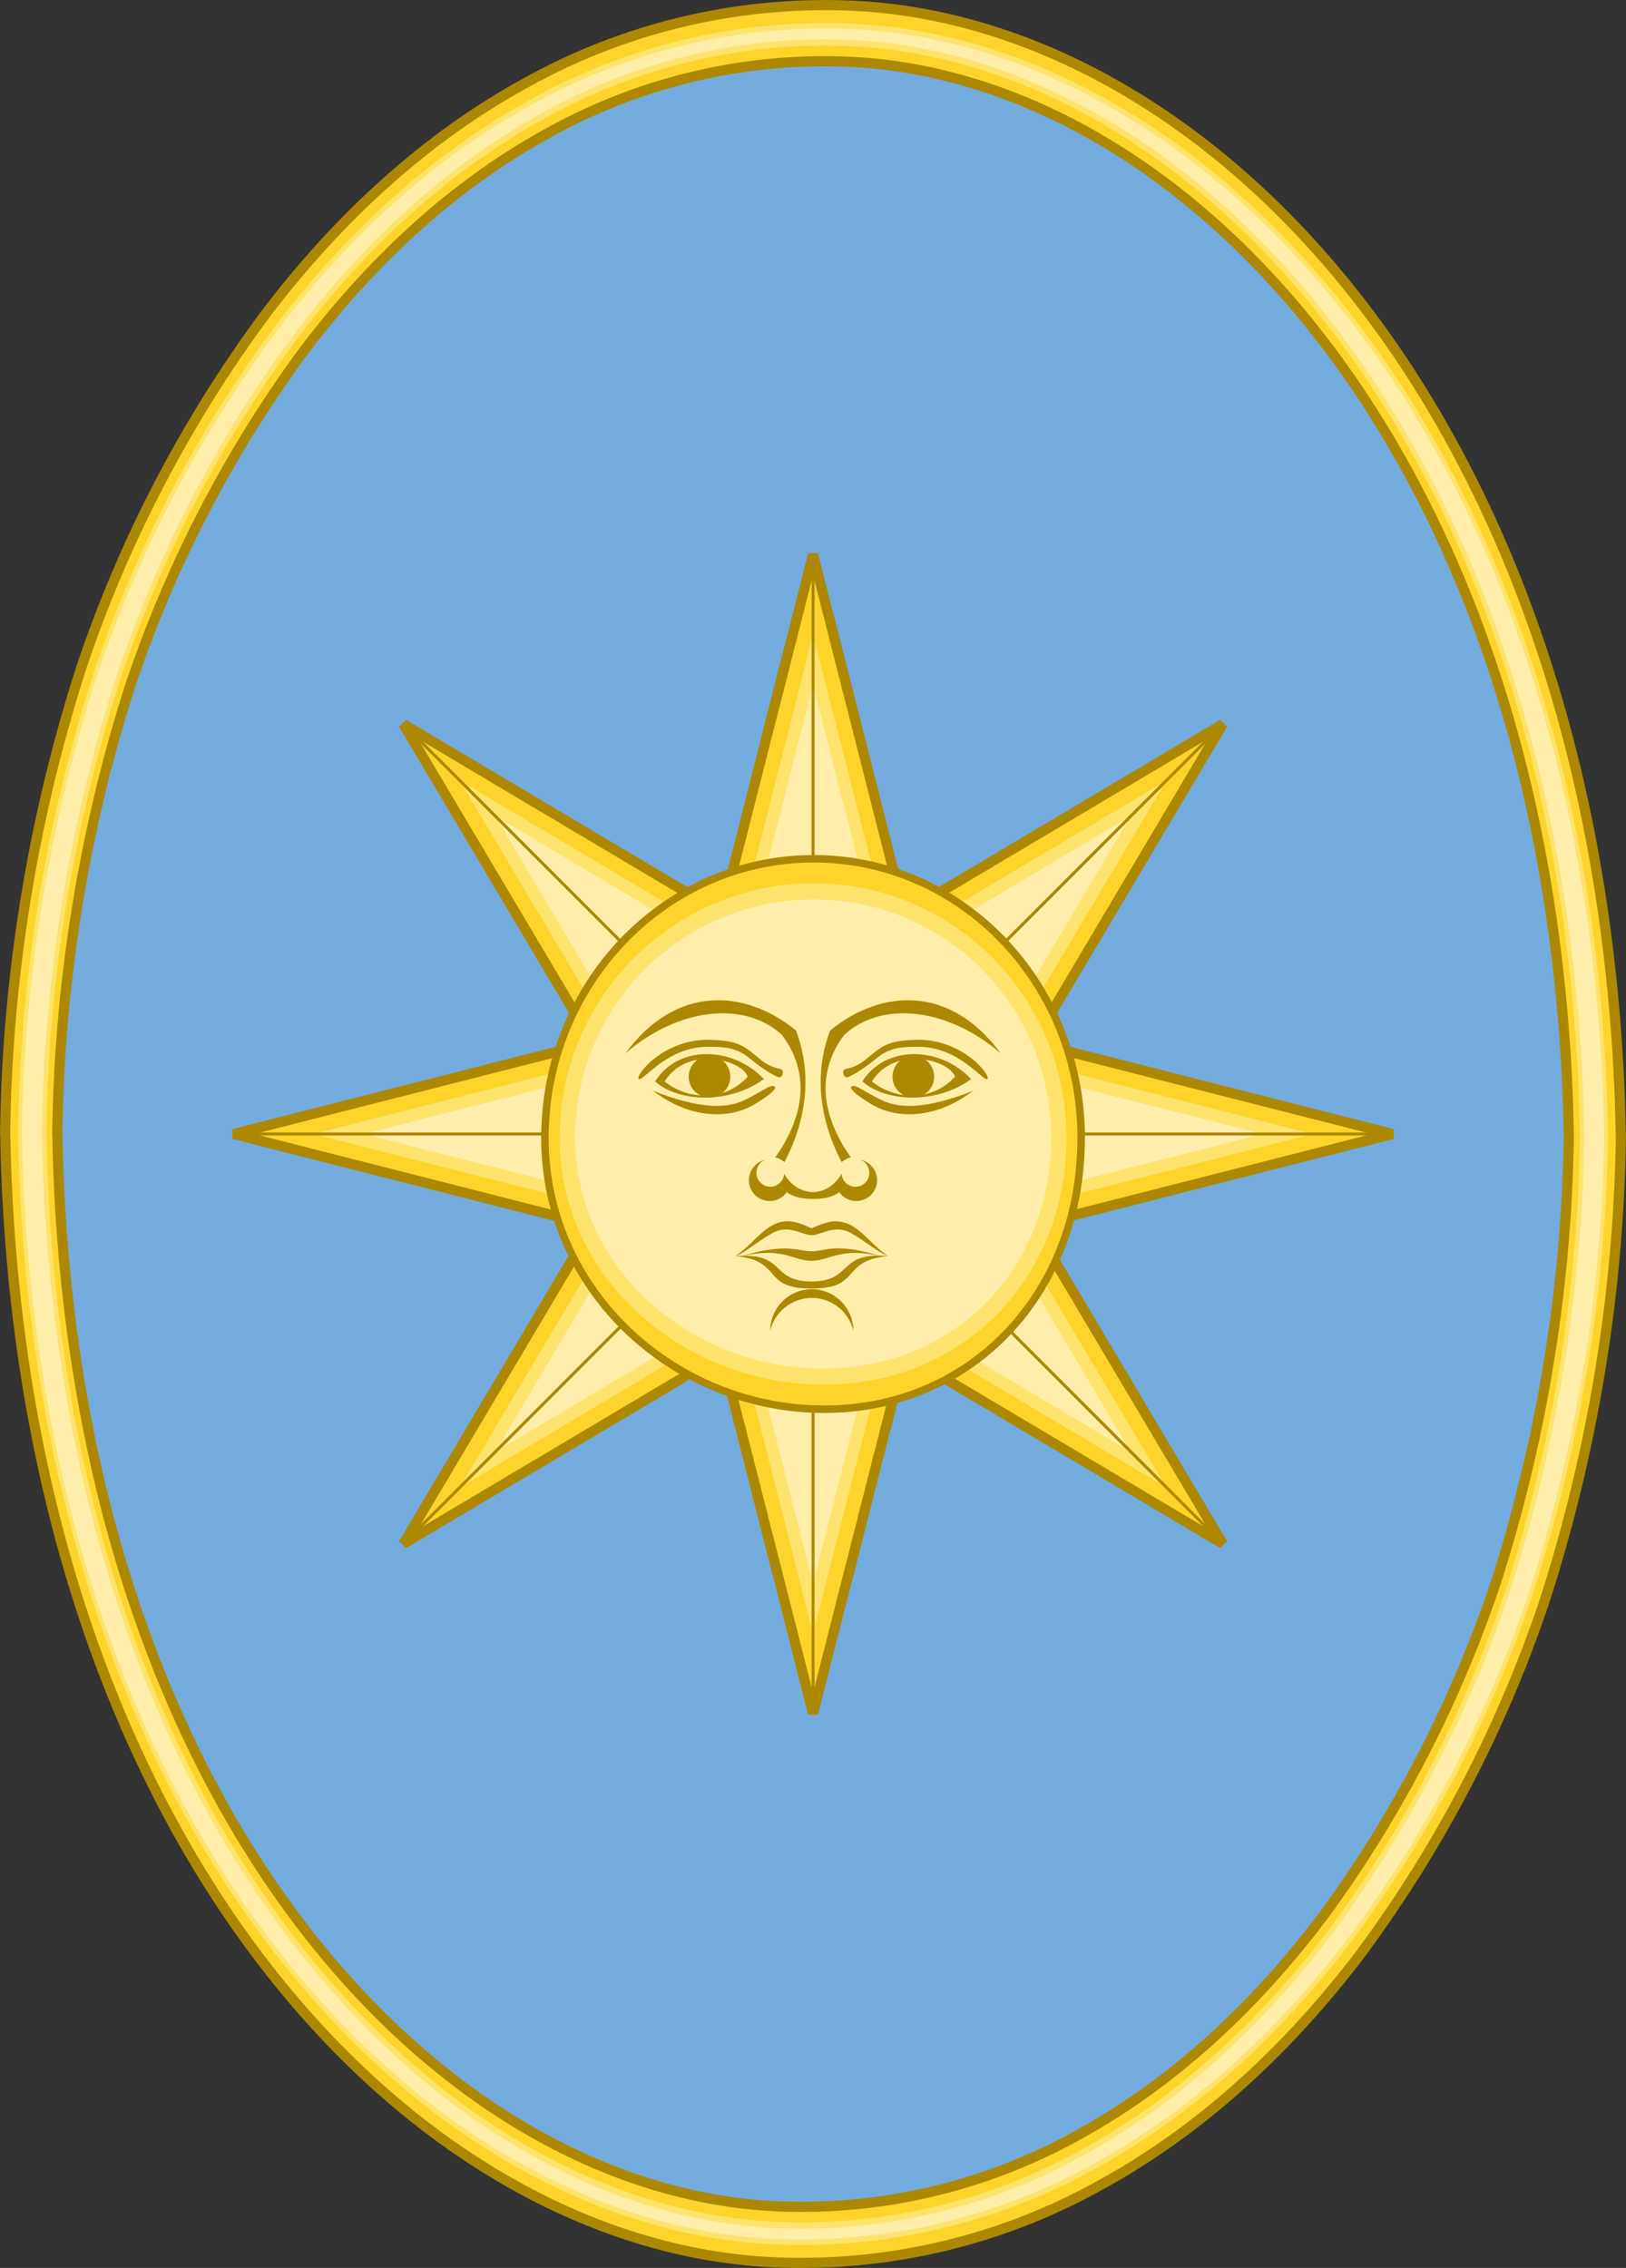 <?xml version="1.0" encoding="UTF-8"?>
<svg id="svg2" xmlns="http://www.w3.org/2000/svg" viewBox="0 0 267.24 372.63">
  <rect x="0" y="0" width="267.24" height="372.63" fill="#333333" stroke="none"/>
  <defs>
    <style>
      .cls-1 {
        fill: #fee46e;
      }

      .cls-2 {
        fill: #fea;
      }

      .cls-3, .cls-4, .cls-5 {
        fill: #ac8800;
      }

      .cls-6 {
        fill: #74acdf;
      }

      .cls-7 {
        stroke-width: 1.67px;
      }

      .cls-7, .cls-4 {
        stroke-miterlimit: 1;
      }

      .cls-7, .cls-4, .cls-8 {
        stroke: #ac8800;
      }

      .cls-7, .cls-8 {
        fill: #ffd42a;
      }

      .cls-4 {
        stroke-width: .5px;
      }

      .cls-8 {
        stroke-width: 1.23px;
      }

      .cls-5 {
        fill-rule: evenodd;
      }
    </style>
  </defs>
  <path class="cls-6" d="m260.06,176.03C254.41,69.45,194.36,8.14,138.59,6.47c-17.47-.57-34.77,3.71-50.04,12.36-15.33,8.52-29.14,21.17-40.92,36.96-12.41,17.03-22.11,35.95-28.76,56.03-6.61,20.84-10.52,42.42-11.68,64.21-.18,3.42-.29,6.85-.34,10.28h.02c.07,3.46.17,6.9.35,10.28,5.65,106.58,65.7,167.89,121.47,169.56,17.47.57,34.77-3.71,50.04-12.36,15.33-8.52,29.14-21.17,40.92-36.96,12.41-17.03,22.11-35.95,28.76-56.03,6.61-20.84,10.52-42.42,11.68-64.21.18-3.42.29-6.85.34-10.28h-.02c-.07-3.46-.17-6.9-.35-10.28Z"/>
  <g>
    <polygon class="cls-7" points="133.63 91.09 152.95 167 228.86 186.32 152.95 205.64 133.63 281.54 114.31 205.64 38.41 186.32 114.31 167 133.63 91.09"/>
    <polygon class="cls-1" points="133.63 104.22 150.29 169.66 215.73 186.32 150.29 202.97 133.63 268.41 116.98 202.97 51.53 186.32 116.98 169.66 133.63 104.22"/>
    <polygon class="cls-2" points="133.63 112.49 148.61 171.34 207.46 186.32 148.61 201.29 133.63 260.14 118.65 201.29 59.81 186.32 118.65 171.34 133.63 112.49"/>
  </g>
  <g>
    <polygon class="cls-7" points="200.97 118.98 160.96 186.32 200.97 253.65 133.63 213.64 66.3 253.65 106.31 186.32 66.3 118.98 133.63 158.99 200.97 118.98"/>
    <g>
      <polygon class="cls-1" points="191.69 128.26 157.19 186.32 191.69 244.37 133.63 209.87 75.58 244.37 110.08 186.32 75.58 128.26 133.63 162.76 191.69 128.26"/>
      <polygon class="cls-2" points="185.83 134.11 154.81 186.32 185.83 238.52 133.63 207.5 81.43 238.52 112.45 186.32 81.43 134.11 133.63 165.13 185.83 134.11"/>
    </g>
  </g>
  <path class="cls-7" d="m266.38,186.32c-.07-3.57-.18-7.12-.37-10.6C260.09,65.82,197.2,2.61,138.8.89c-18.3-.58-36.41,3.82-52.41,12.74-16.06,8.79-30.52,21.82-42.85,38.11-13,17.56-23.16,37.06-30.12,57.77-6.92,21.49-11.02,43.74-12.23,66.21-.19,3.53-.3,7.06-.35,10.6h.02c.07,3.57.18,7.12.37,10.6,5.92,109.89,68.81,173.1,127.22,174.83,18.3.58,36.41-3.82,52.41-12.74,16.06-8.79,30.52-21.82,42.85-38.11,13-17.56,23.16-37.06,30.12-57.77,6.92-21.49,11.02-43.74,12.23-66.21.19-3.53.3-7.06.35-10.6h-.02Zm-8.86,10.07c-1.14,21.35-4.97,42.5-11.44,62.92-6.51,19.68-16.02,38.21-28.17,54.9-11.54,15.48-25.07,27.87-40.09,36.22-14.96,8.47-31.91,12.66-49.03,12.11-54.64-1.64-113.48-61.71-119.02-166.14-.17-3.31-.28-6.68-.34-10.07h-.02c.05-3.36.16-6.72.33-10.07,1.14-21.35,4.97-42.5,11.44-62.92,6.51-19.68,16.02-38.21,28.17-54.9,11.54-15.48,25.07-27.87,40.09-36.22,14.96-8.47,31.91-12.66,49.03-12.11,54.64,1.64,113.48,61.71,119.02,166.14.17,3.31.28,6.68.34,10.07h.02c-.05,3.36-.16,6.72-.33,10.07Z"/>
  <path class="cls-1" d="m264.29,186.32c-.07-3.51-.18-7-.36-10.43C258.1,67.74,196.21,5.53,138.73,3.83c-18.01-.57-35.84,3.76-51.57,12.54-15.8,8.65-30.03,21.48-42.17,37.51-12.79,17.28-22.79,36.47-29.64,56.85-6.81,21.14-10.84,43.04-12.04,65.16-.18,3.47-.3,6.95-.35,10.43h.02c.07,3.51.18,7,.36,10.43,5.83,108.15,67.72,170.36,125.2,172.05,18.01.57,35.84-3.76,51.57-12.54,15.8-8.65,30.03-21.48,42.17-37.51,12.79-17.28,22.79-36.47,29.64-56.85,6.81-21.14,10.84-43.04,12.04-65.16.18-3.47.3-6.95.35-10.43h-.02Zm-4.94,10.22c-1.16,21.66-5.04,43.12-11.61,63.83-6.61,19.97-16.25,38.77-28.59,55.7-11.71,15.7-25.44,28.27-40.68,36.74-15.18,8.6-32.37,12.84-49.74,12.28-55.44-1.66-115.13-62.61-120.75-168.56-.18-3.36-.28-6.78-.35-10.22h-.02c.05-3.41.16-6.82.34-10.22,1.16-21.66,5.04-43.12,11.61-63.83,6.61-19.97,16.25-38.77,28.59-55.7,11.71-15.7,25.44-28.27,40.68-36.74,15.18-8.6,32.37-12.84,49.74-12.28,55.44,1.66,115.13,62.61,120.75,168.56.18,3.36.28,6.78.35,10.22h.02c-.05,3.41-.16,6.82-.34,10.22Z"/>
  <path class="cls-2" d="m263.62,186.32c-.07-3.5-.18-6.97-.36-10.38C257.46,68.34,195.89,6.44,138.7,4.76c-17.92-.57-35.65,3.74-51.31,12.47-15.72,8.6-29.88,21.37-41.96,37.32-12.73,17.19-22.67,36.29-29.49,56.56-6.78,21.04-10.79,42.82-11.98,64.82-.18,3.45-.29,6.91-.35,10.38h.02c.07,3.5.18,6.97.36,10.38,5.8,107.6,67.38,169.49,124.56,171.18,17.92.57,35.65-3.74,51.31-12.47,15.72-8.6,29.88-21.37,41.96-37.32,12.73-17.19,22.67-36.29,29.49-56.56,6.78-21.04,10.79-42.82,11.98-64.82.18-3.45.29-6.91.35-10.38h-.02Zm-3.53,10.28c-1.16,21.79-5.07,43.37-11.68,64.21-6.64,20.08-16.35,39-28.76,56.03-11.78,15.8-25.59,28.44-40.92,36.96-15.27,8.65-32.57,12.92-50.04,12.36-55.77-1.67-115.82-62.98-121.47-169.56-.18-3.38-.28-6.82-.35-10.28h-.02c.05-3.43.16-6.86.34-10.28,1.16-21.79,5.07-43.37,11.68-64.21,6.64-20.08,16.35-39,28.76-56.03,11.78-15.8,25.59-28.44,40.92-36.96,15.27-8.65,32.57-12.92,50.04-12.36,55.77,1.67,115.82,62.98,121.47,169.56.18,3.38.28,6.82.35,10.28h.02c-.05,3.43-.16,6.86-.34,10.28Z"/>
  <g>
    <g id="_Repetición_radial_" data-name="&amp;lt;Repetición radial&amp;gt;">
      <line class="cls-4" x1="133.63" y1="204.68" x2="133.63" y2="278.12"/>
    </g>
    <g id="_Repetición_radial_-2" data-name="&amp;lt;Repetición radial&amp;gt;">
      <line class="cls-4" x1="120.65" y1="199.3" x2="68.72" y2="251.23"/>
    </g>
    <g id="_Repetición_radial_-3" data-name="&amp;lt;Repetición radial&amp;gt;">
      <line class="cls-4" x1="115.27" y1="186.32" x2="41.83" y2="186.32"/>
    </g>
    <g id="_Repetición_radial_-4" data-name="&amp;lt;Repetición radial&amp;gt;">
      <line class="cls-4" x1="120.65" y1="173.33" x2="68.72" y2="121.4"/>
    </g>
    <g id="_Repetición_radial_-5" data-name="&amp;lt;Repetición radial&amp;gt;">
      <line class="cls-4" x1="133.63" y1="167.96" x2="133.63" y2="94.52"/>
    </g>
    <g id="_Repetición_radial_-6" data-name="&amp;lt;Repetición radial&amp;gt;">
      <line class="cls-4" x1="146.62" y1="173.33" x2="198.55" y2="121.4"/>
    </g>
    <g id="_Repetición_radial_-7" data-name="&amp;lt;Repetición radial&amp;gt;">
      <line class="cls-4" x1="151.99" y1="186.32" x2="225.43" y2="186.32"/>
    </g>
    <g id="_Repetición_radial_-8" data-name="&amp;lt;Repetición radial&amp;gt;">
      <line class="cls-4" x1="146.62" y1="199.3" x2="198.55" y2="251.23"/>
    </g>
  </g>
  <g>
    <path class="cls-8" d="m177.7,186.89c-.06-25.35-19.69-45.86-44.08-45.79-24.39.06-44.12,20.65-44.06,45.99.06,25.35,21.61,44.5,45.99,44.45,24.38-.05,42.21-19.3,42.14-44.65h0Z"/>
    <path class="cls-1" d="m175.28,186.93c0-23.08-18.52-41.79-41.56-41.79s-41.74,18.71-41.74,41.79,20.33,40.56,43.37,40.56,39.93-17.48,39.93-40.56h0Z"/>
    <path class="cls-2" d="m172.75,186.89c0-21.59-17.38-39.1-39.02-39.1s-39.19,17.51-39.19,39.1,19.08,37.96,40.73,37.96,37.48-16.35,37.48-37.96Z"/>
    <g id="g93889">
      <g id="g94893">
        <path id="loweyecontour" class="cls-5" d="m150.23,173.19c-3.36,0-6.6,1.46-8.49,4.49,3.79,3.42,12.18,3.79,17.87-.39-2.47-2.65-6.02-4.1-9.38-4.1h0Zm-.05.78c3.27-.06,6.34,1.45,6.77,2.94-3.79,4.18-9.86,3.82-13.65.78,1.66-2.65,4.33-3.67,6.88-3.71h0Z"/>
        <g id="use93829">
          <path id="uppalpebra" class="cls-5" d="m150.87,170.85c-4.93,0-6.07,1.14-8.35,3.04s-3.42,1.51-3.79,1.9c-.38.38,0,1.51.76,1.14s2.28-1.14,4.55-3.04c2.28-1.9,4.55-1.9,6.83-1.9,6.83,0,10.62,5.69,11.39,5.3.76-.38-3.79-6.46-11.39-6.46h-.01Z"/>
        </g>
        <g id="use93831">
          <path id="eyebrow_nose" data-name="eyebrow nose" class="cls-5" d="m164.52,173.11c-8.73-7.58-19.73-8.73-25.8-3.04-1.49,1.99-2.43,4.11-2.83,6.34-.76,4.32.58,8.99,3.97,13.78-.39,0-1.14.38-1.53.76-3.01-5.76-4.08-11.68-3.09-17.31.26-1.48.66-2.92,1.19-4.32,8.35-6.83,19.73-7.58,28.08,3.79h.01Z"/>
        </g>
        <g id="use93833">
          <circle id="pupil" class="cls-3" cx="150.11" cy="176.9" r="3.42"/>
        </g>
        <g id="use93835">
          <path id="lowpalpebra" class="cls-5" d="m159.98,179.19c-6.46,4.93-12.9,4.55-16.69,2.28-3.79-2.28-3.79-3.04-3.04-3.04s1.51.76,4.55,2.28c3.04,1.51,7.58,1.51,15.18-1.51h0Z"/>
        </g>
        <path id="path93837" class="cls-5" d="m125.86,190.55c-1.62.3-2.77,1.73-2.77,3.39,0,1.89,1.55,3.39,3.44,3.39,1.11,0,2.13-.53,2.77-1.45,1.32.98,3.13,1.09,4.1,1.11h.44c.97,0,2.79-.12,4.1-1.11.63.92,1.66,1.45,2.77,1.45,1.88,0,3.44-1.5,3.44-3.39,0-1.66-1.15-3.09-2.77-3.39.91.32,1.5,1.2,1.5,2.16,0,1.26-1.01,2.28-2.28,2.28s-2.2-.96-2.28-2.16c-.38.74-1.84,2.94-4.72,3.05-2.89-.12-4.35-2.32-4.72-3.05-.06,1.2-1.06,2.16-2.28,2.16s-2.28-1.02-2.28-2.28c0-.96.58-1.84,1.5-2.16h.03Z"/>
        <path id="path93839" class="cls-5" d="m129.58,200.66c-3.79,0-5.29,3.44-8.71,5.72,1.9-.76,3.39-2.25,6.06-3.78,2.65-1.51,4.92.34,6.44.34h.05c1.51,0,3.78-1.85,6.44-.34,2.65,1.51,4.21,3.01,6.11,3.78-3.42-2.28-4.97-5.72-8.77-5.72-.76,0-2.26.41-3.78,1.16h-.05c-1.51-.76-3.01-1.16-3.78-1.16h-.01Z"/>
        <path id="path93841" class="cls-5" d="m128.3,205.15c-1.5.06-3.48.36-6.33,1.22,6.83-1.51,8.35.78,11.37.78h.05c3.04,0,4.54-2.29,11.37-.78-7.6-2.28-9.1-.78-11.37-.78h-.05c-1.42,0-2.55-.56-5.05-.44h0Z"/>
        <path id="path93843" class="cls-5" d="m122.32,206.33c-.44,0-.92,0-1.45.05,7.97.76,4.14,5.33,12.49,5.33h.05c8.35,0,4.57-4.57,12.54-5.33-8.35-.76-5.71,4.17-12.54,4.17h-.05c-6.4,0-4.44-4.3-11.05-4.22h.01Z"/>
        <path id="path93845" class="cls-5" d="m140.25,218.65c0-3.77-3.07-6.83-6.83-6.83s-6.83,3.05-6.83,6.83c.75-3.16,3.58-5.4,6.83-5.4s6.08,2.24,6.83,5.4Z"/>
        <path id="eyebrow_nose-2" data-name="eyebrow nose-2" class="cls-5" d="m102.74,173.11c8.73-7.58,19.73-8.73,25.8-3.04,1.49,1.99,2.43,4.11,2.83,6.34.76,4.32-.58,8.99-3.97,13.78.39,0,1.14.38,1.53.76,3.01-5.76,4.08-11.68,3.09-17.31-.26-1.48-.66-2.92-1.19-4.32-8.35-6.83-19.73-7.58-28.08,3.79h-.01Z"/>
        <path id="uppalpebra-2" class="cls-5" d="m116.39,170.85c4.93,0,6.07,1.14,8.35,3.04s3.42,1.51,3.79,1.9c.38.38,0,1.51-.76,1.14s-2.28-1.14-4.55-3.04c-2.28-1.9-4.55-1.9-6.83-1.9-6.83,0-10.62,5.69-11.39,5.3-.76-.38,3.79-6.46,11.39-6.46h.01Z"/>
        <g id="use93849">
          <path id="loweyecontour-2" class="cls-5" d="m116.16,173.19c-3.36,0-6.6,1.46-8.49,4.49,3.79,3.42,12.18,3.79,17.87-.39-2.47-2.65-6.02-4.1-9.38-4.1h0Zm-.05.78c3.27-.06,6.34,1.45,6.77,2.94-3.79,4.18-9.86,3.82-13.65.78,1.66-2.65,4.33-3.67,6.88-3.71h0Z"/>
        </g>
        <circle id="pupil-2" class="cls-3" cx="116.61" cy="176.9" r="3.42"/>
        <path id="lowpalpebra-2" class="cls-5" d="m107.28,179.19c6.46,4.93,12.9,4.55,16.69,2.28,3.79-2.28,3.79-3.04,3.04-3.04s-1.51.76-4.55,2.28c-3.04,1.51-7.58,1.51-15.18-1.51h0Z"/>
      </g>
    </g>
  </g>
  <path class="cls-2" d="m263.26,175.94C257.46,68.34,195.89,6.44,138.7,4.76c-17.92-.57-35.65,3.74-51.31,12.47-15.72,8.6-29.88,21.37-41.96,37.32-12.73,17.19-22.67,36.29-29.49,56.56-6.78,21.04-10.79,42.82-11.98,64.82-.18,3.45-.29,6.91-.35,10.38h.02c.07,3.5.18,6.97.36,10.38,5.8,107.6,67.38,169.49,124.56,171.18,17.92.57,35.65-3.74,51.31-12.47,15.72-8.6,29.88-21.37,41.96-37.32,12.73-17.19,22.67-36.29,29.49-56.56,6.78-21.04,10.79-42.82,11.98-64.82.18-3.45.29-6.91.35-10.38h-.02c-.07-3.5-.18-6.97-.36-10.38Zm-3.17,20.66c-1.16,21.79-5.07,43.37-11.68,64.21-6.64,20.08-16.35,39-28.76,56.03-11.78,15.8-25.59,28.44-40.92,36.96-15.27,8.65-32.57,12.92-50.04,12.36-55.77-1.67-115.82-62.98-121.47-169.56-.18-3.38-.28-6.82-.35-10.28h-.02c.05-3.43.16-6.86.34-10.28,1.16-21.79,5.07-43.37,11.68-64.21,6.64-20.08,16.35-39,28.76-56.03,11.78-15.8,25.59-28.44,40.92-36.96,15.27-8.65,32.57-12.92,50.04-12.36,55.77,1.67,115.82,62.98,121.47,169.56.18,3.38.28,6.82.35,10.28h.02c-.05,3.43-.16,6.86-.34,10.28Z"/>
</svg>